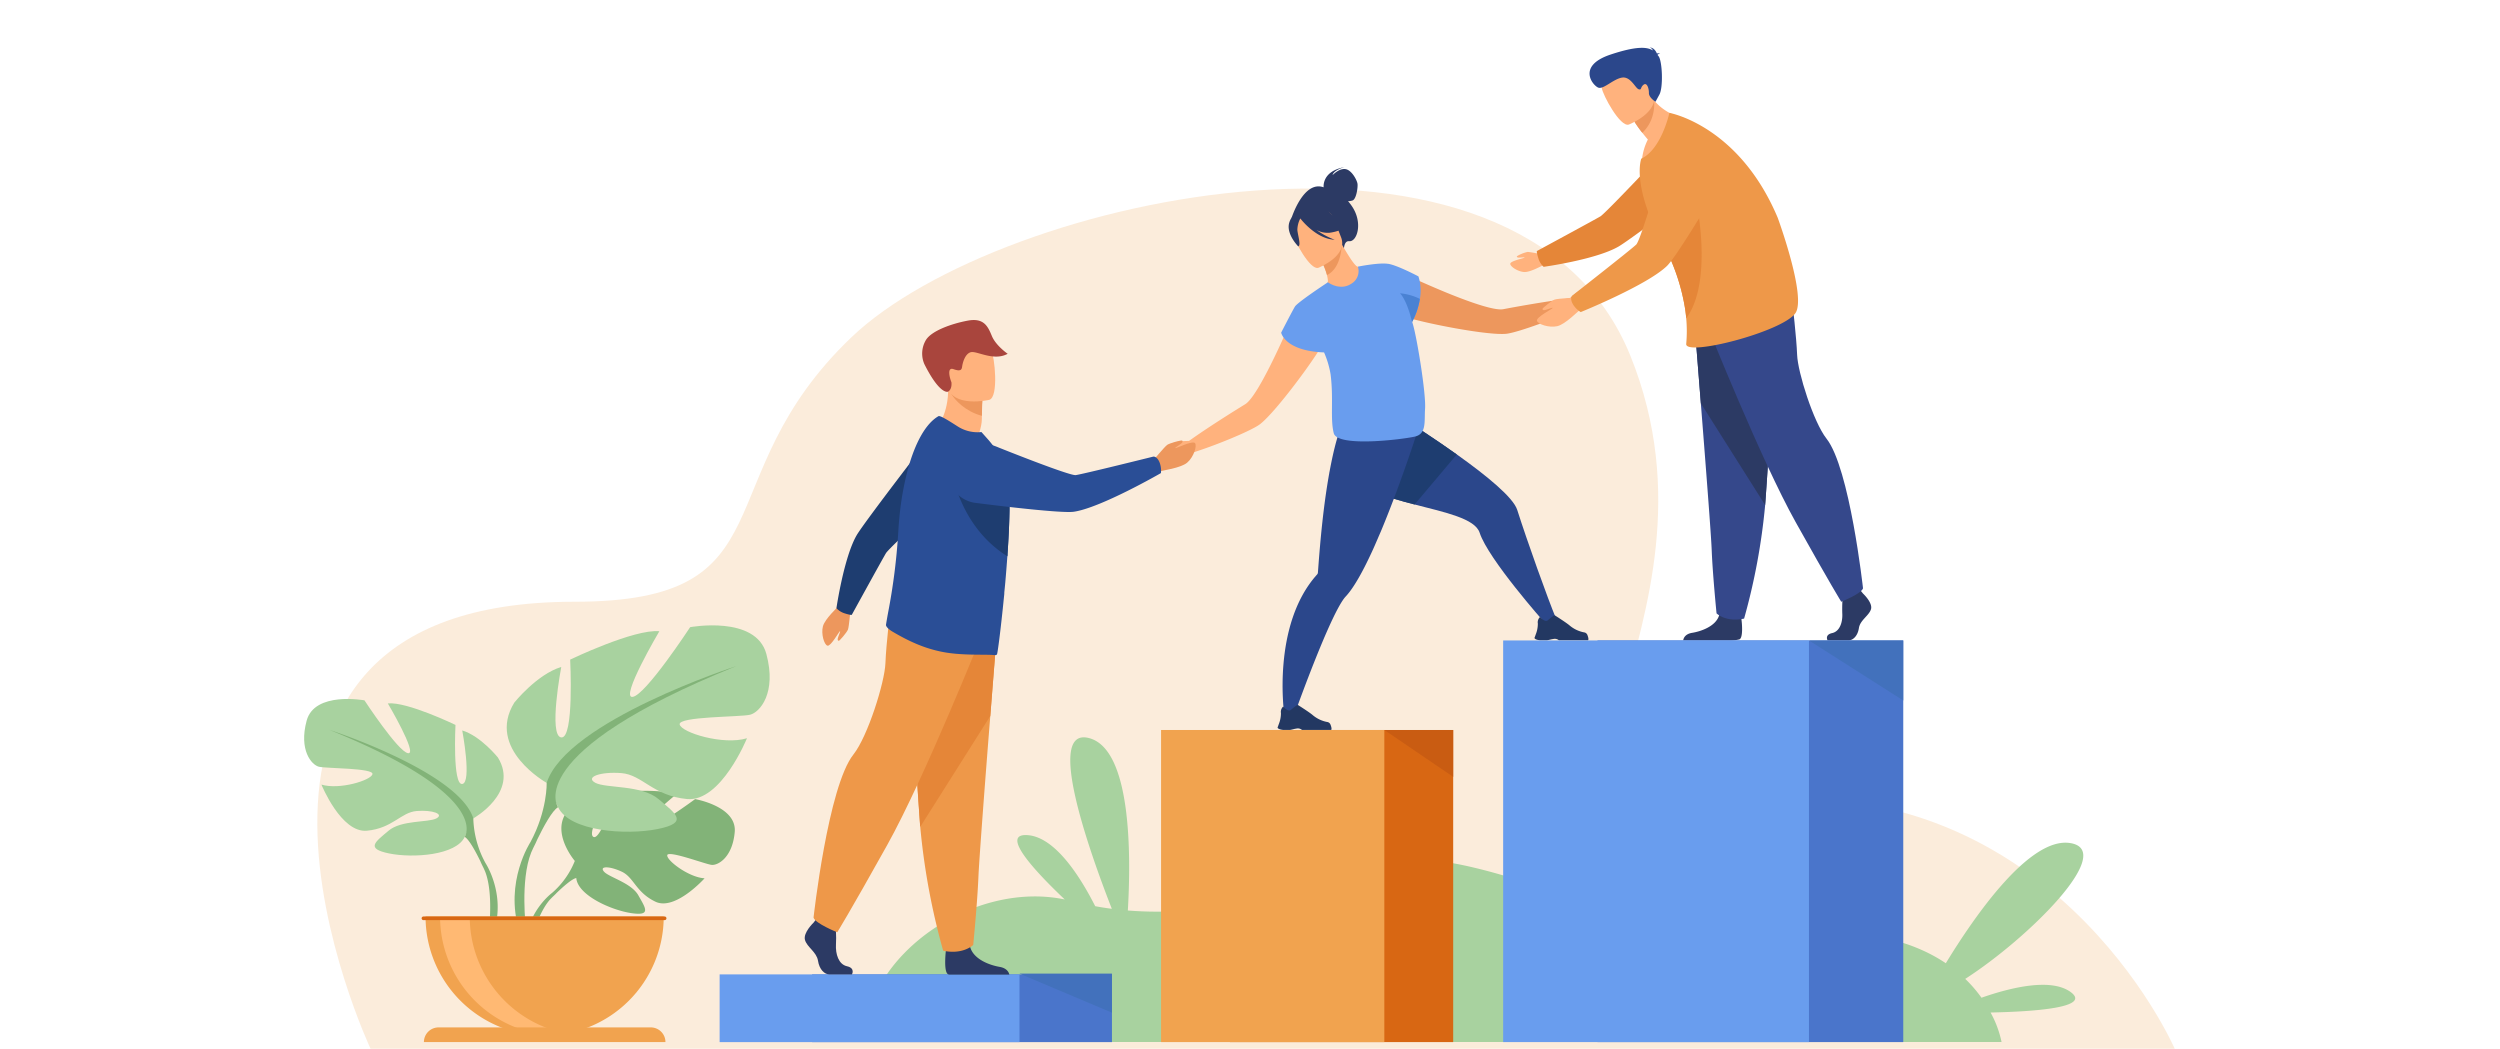 <svg xmlns="http://www.w3.org/2000/svg" viewBox="0 0 958 402"><defs><style>.cls-1{fill:#fbecdb;}.cls-2{fill:#a8d29f;}.cls-3{fill:#4a75cb;}.cls-4{fill:#699dee;}.cls-5{fill:#d86713;}.cls-6{fill:#f1a34f;}.cls-7{fill:#c95c12;}.cls-8{fill:#82b378;}.cls-9{fill:#ffb973;}.cls-10{fill:#ed975d;}.cls-11{fill:#2b478b;}.cls-12{fill:#233862;}.cls-13{fill:#1e3d70;}.cls-14{fill:#ffb27d;}.cls-15{fill:#2c3a64;}.cls-16{fill:#4a82d3;}.cls-17{fill:#a9453d;}.cls-18{fill:#ee9849;}.cls-19{fill:#e58638;}.cls-20{fill:#2a4e96;}.cls-21{fill:#35488b;}.cls-22{fill:#4271bc;}</style></defs><title>ze00</title><g id="Capa_2" data-name="Capa 2"><path class="cls-1" d="M142,401.88s-80.43-171.29,78.1-171.29c83.76,0,49.25-47,106.2-101.38s256.1-97.85,298.49,7.18-62.37,184.77,38.86,171.09c121.64-16.44,169.7,94.4,169.7,94.4Z"/><path class="cls-2" d="M793.47,380.15c-7.51-5.48-22.85-1.78-34.17,2.18a51.16,51.16,0,0,0-6.22-7.22c24.39-15.71,58.07-49.21,40.22-52.05-15.52-2.46-36.46,27.69-47.66,46.05C734,361.29,716.21,355.54,689,357.54c-70.57,5.17-125.7-40.35-166.34-25.17-32.31,12.07-61.92,18.84-90.47,16.53,1.23-20.87,1.49-61.82-14.89-66.07-16.63-4.32-.32,42.2,8.75,65.42q-3.19-.4-6.37-1c-5.87-11.58-15.54-26.73-26.17-27.24-10-.49,2.35,13.13,14.5,24.67-34.92-7.33-76.35,21.05-77,54.62H767A40.38,40.38,0,0,0,762.79,388C779.64,387.64,801.62,386.11,793.47,380.15Z"/><rect class="cls-3" x="311.19" y="373.39" width="114.91" height="25.95"/><rect class="cls-4" x="275.76" y="373.39" width="114.91" height="25.95"/><rect class="cls-5" x="471.3" y="279.73" width="85.56" height="119.6" transform="translate(1028.16 679.06) rotate(180)"/><rect class="cls-6" x="444.92" y="279.73" width="85.56" height="119.6" transform="translate(975.4 679.06) rotate(180)"/><polygon class="cls-7" points="530.48 279.73 556.86 297.69 556.86 279.73 530.48 279.73"/><path class="cls-8" d="M266.36,306.22s-16,11.9-19.13,11.18,11.7-12.84,11.7-12.84c-5.58-2.68-22.91-1-22.91-1s-5.77,18.61-8.61,17.14,6-16.22,6-16.22c-6.21-.37-13.83,4.24-13.83,4.24-10.42,8.23.69,21.19.69,21.19a31.73,31.73,0,0,1-8.72,12.25s-9.41,6.95-10.06,19.37l1.71.16s2.7-11.58,7.62-17.05l.81-.83c.8-.74,1.36-1.3,1.74-1.71,2.45-2.35,5.83-5.35,7.46-5.64a2.65,2.65,0,0,1-.07-.81c0,.26,0,.53.07.81.55,6.56,13.26,12.28,21.08,13.45s5.4-2,2.71-6.8-11.22-6.9-13.16-9.09,2.07-2.2,6.78,0,5.36,7.89,12.92,11.51S270,336.56,270,336.56c-6-.31-14.62-6.85-14.31-8.85s14.6,3.45,17,3.71,8-2.77,8.86-12.61S266.36,306.22,266.36,306.22Z"/><path class="cls-2" d="M181.37,313.61s17.68-9.9,9.43-23.33c0,0-6.6-8.24-13.67-10.37,0,0,3.77,20,0,20.51s-2.59-22.63-2.59-22.63-18.62-9-25.92-8.24c0,0,11.55,19.56,7.77,19.08s-16.73-20.26-16.73-20.26-19.08-3.54-22.15,7.77,1.89,17,4.72,17.68,21,.47,20.5,2.83-12.73,6.12-19.56,4c0,0,7.54,18.62,17.44,17.68s13-7.07,19.08-7.55,10.61,1.18,7.54,2.83-13.43.54-18.38,4.75-8.95,6.8.24,8.68,25.69.71,29-6.36Z"/><path class="cls-8" d="M186.09,330.81a37.63,37.63,0,0,1-4.72-17.2c-5.65-17.91-55.14-33.93-55.14-33.93,62.92,25.45,51.84,41,51.84,41,1.7,1,4.24,5.71,6,9.33.25.61.65,1.46,1.24,2.62h0c.24.52.43.95.56,1.25,3.24,8.11,1.52,22.1,1.52,22.1l2,.53C193.72,342.4,186.09,330.81,186.09,330.81Z"/><path class="cls-2" d="M209.49,300s-23.3-13-12.42-30.75c0,0,8.69-10.87,18-13.67,0,0-5,26.41,0,27s3.42-29.82,3.42-29.82,24.54-11.81,34.17-10.87c0,0-15.22,25.78-10.25,25.16s22.05-26.72,22.05-26.72,25.16-4.66,29.2,10.25-2.48,22.37-6.21,23.3-27.65.62-27,3.73,16.78,8.07,25.79,5.28c0,0-9.94,24.54-23,23.3s-17.09-9.32-25.16-9.94-14,1.55-9.94,3.72,17.7.72,24.23,6.26,11.8,9-.31,11.45-33.86.93-38.21-8.39Z"/><path class="cls-8" d="M282.18,255.23S217,276.36,209.49,300c0,0,.31,10.56-6.21,22.68,0,0-10.06,15.27-4.33,33.87l2.59-.7s-2.26-18.45,2-29.13c.17-.39.43-1,.74-1.65h0c.78-1.52,1.31-2.65,1.64-3.46,2.32-4.77,5.67-11,7.91-12.29C213.84,309.28,199.24,288.78,282.18,255.23Z"/><path class="cls-6" d="M208.71,396.84a45.64,45.64,0,0,0,45.63-45.64H163.07A45.64,45.64,0,0,0,208.71,396.84Z"/><path class="cls-9" d="M219.94,396.49a46.16,46.16,0,0,1-5.67.35,45.64,45.64,0,0,1-45.64-45.64H180A45.66,45.66,0,0,0,219.94,396.49Z"/><path class="cls-6" d="M249.34,393.7H168.07a5.63,5.63,0,0,0-5.63,5.63H255A5.63,5.63,0,0,0,249.34,393.7Z"/><path class="cls-5" d="M254.68,351.2H162.27a.7.7,0,1,0,0,1.4h92.41a.7.7,0,1,0,0-1.4Z"/><path class="cls-10" d="M606.82,110.89c-1.32-.2-5.3,3.48-5.3,3.48h0c-8.51,1-21,3.25-25.44,4.11-3.17.61-11.71-2.3-20.06-5.64-9.92-4-19.56-8.57-19.56-8.57-5.5-.28-11.76,9.77-.59,16.15,1.7,1,8.11,2.64,15.48,4.16h0c10.17,2.09,22.19,3.91,26.28,3.27,4.75-.74,18.2-5.66,26.2-9.43h0l.08,0a9.83,9.83,0,0,1,3.75-1c1.5.09,4.84-2.65,4.94-3.38S608.15,111.09,606.82,110.89Z"/><path class="cls-11" d="M596.43,237.42l-4.68,1S570.3,214.28,567,204.14c-1.77-5.42-13.09-7.76-24.92-10.82-10.3-2.66-21-5.87-26.09-12.13-11-13.45,6.89-30,6.89-30s19,11.28,35.36,22.94c11.45,8.14,21.63,16.47,23.16,21.26C585.11,207.06,593,229.18,596.43,237.42Z"/><path class="cls-12" d="M590.16,245.37h2.64c.88-.14,1.53-.39,2.44-.51a2.43,2.43,0,0,1,2.13.51l0,0h11.19c.29-.41,0-1.34-.25-2a1.6,1.6,0,0,0-1.05-1,12.11,12.11,0,0,1-5.67-2.59c-1.21-1.09-5.82-4-5.82-4h0c-.1,0-.58.15-2.68,1.93-1.09.91-2.94-1.29-2.94-1.29a2.52,2.52,0,0,0-.61.82,2.77,2.77,0,0,0-.24,1.72,11.08,11.08,0,0,1-.8,4.15c-.26.77-.48,1.31-.48,1.31S587.89,245.09,590.16,245.37Z"/><path class="cls-13" d="M558.23,174.16l-16.16,19.16c-10.3-2.66-21-5.87-26.09-12.13-11-13.45,6.89-30,6.89-30S541.86,162.5,558.23,174.16Z"/><path class="cls-11" d="M543.54,164.15s-1.3,4.11-3.42,10.29c-2.68,7.82-6.68,18.95-11,29.27-1,2.27-1.93,4.5-2.9,6.65-3.61,7.95-7.3,14.76-10.55,18.22-5.83,6.22-20,46.21-20,46.21l-3.54-1s-4.93-34.16,12.53-53.59a1.24,1.24,0,0,0,.36-.73h0c.23-2.87,1.06-15.75,2.87-28.81.45-3.2.95-6.41,1.51-9.49,0-.2.08-.39.11-.59,2.66-14.22,5.2-20.55,8.49-23.73l24.14,6.87Z"/><path class="cls-12" d="M491.7,279.71h2.64c.88-.14,1.54-.4,2.44-.52a2.45,2.45,0,0,1,2.14.52l0,0h11.2c.28-.4,0-1.33-.26-2a1.6,1.6,0,0,0-1.05-1,12.09,12.09,0,0,1-5.67-2.59c-1.2-1.09-5.82-4-5.82-4h0c-.1,0-.58.15-2.68,1.92-1.09.92-2.94-1.29-2.94-1.29a2.72,2.72,0,0,0-.6.83,2.75,2.75,0,0,0-.24,1.71,11.36,11.36,0,0,1-.81,4.16c-.26.76-.48,1.31-.48,1.31S489.44,279.42,491.7,279.71Z"/><path class="cls-14" d="M496.88,117.7s-4,9.88-8.69,19.5c-3.92,8.09-8.28,16-11,17.68-3.89,2.38-14.61,9.08-21.57,14.09,0,0-5.43,0-6.27,1s-2.79,5.71-2.22,6.19,4.88.25,5.93-.83a9.77,9.77,0,0,1,3.46-1.76l.09,0h0c8.46-2.6,21.71-8,25.73-10.67,3.45-2.28,11.11-11.71,17.22-20.11h0c4.43-6.09,8-11.63,8.64-13.5C512.15,117,500.76,113.79,496.88,117.7Z"/><path class="cls-15" d="M518,78.94a20.28,20.28,0,0,0-1.44-1.87,4.64,4.64,0,0,0,1.78-.27c1.42-.58,2.06-5.09,1.85-6.42s-2.18-5.2-4.61-5.58-4.94,2.31-4.94,2.31c.45-2,4.56-3.07,4.56-3.07-8.47,1.56-8,7.21-8,7.73-7.75-2.76-12.3,11.83-12.3,11.83L515,95.43s0-3.22,2-3C520,92.74,522.45,85.4,518,78.94Z"/><path class="cls-14" d="M519.29,109.56c-4.6,2.17-10.72-1-10.68-1,.39-.39.25-1.57-.11-3.12A22.73,22.73,0,0,0,505.7,99c-.32-.56-.65-1.12-1.05-1.71l.53-.2,8.95-3.58s1.44,2.6,3,5c1.28,2,2.63,3.76,3.22,3.69C520.34,102.13,526.27,106.21,519.29,109.56Z"/><path class="cls-10" d="M514.13,94.4c-.23,3.19-1.32,8.94-5.63,11A22.73,22.73,0,0,0,505.7,99Z"/><path class="cls-14" d="M505.18,102.63s11.65-4.59,8.68-11.8-3.47-12.66-11-10-7.87,6-7.46,8.62S502.07,103.64,505.18,102.63Z"/><path class="cls-15" d="M509.53,89.19c5.37-.76,6.94-2.94,6.94-2.94A14.89,14.89,0,0,1,508.61,80s-6.05-2-10.53,1.37a2.9,2.9,0,0,0-.56,1.26c-1-.33-2.57-.25-3.47,2.66-1.33,4.36,3.43,9.12,3.43,9.12,1.15-.33-.15-4.22-.33-6.29a9.8,9.8,0,0,1,1.13-4.41c.57.74,6.25,7.88,13.18,8.16a29.26,29.26,0,0,1-7-3.75A9,9,0,0,0,509.53,89.19Z"/><path class="cls-4" d="M541.47,124.42c-.1-.35-.2-.71-.31-1.08a27.35,27.35,0,0,0,2.94-8.81,17.67,17.67,0,0,0-.56-8.62s-8.08-4.29-11.65-4.83h0l-.14,0c-3.6-.49-11.4,1.1-11.4,1.1a5.63,5.63,0,0,1-2.74,6.67c-4.24,2.67-8.77-.68-8.77-.68l-.44.3h0s-11.16,7.36-12.17,9-5.29,10-5.29,10,1.36,7,16.44,7.58a34.9,34.9,0,0,1,2.5,8.39c1.2,9.5-.19,17,1.21,22.54s26.56,2.38,31.12,1.31,3.53-5.93,3.88-10.66C546.48,150.73,543,129.66,541.47,124.42Z"/><path class="cls-16" d="M544.1,114.53a27.39,27.39,0,0,1-3,8.85c-.4-1.74-2-8.13-4.61-11A22.19,22.19,0,0,1,544.1,114.53Z"/><path class="cls-10" d="M441.62,176.79s4.69-5.68,5.7-6.35,5.44-1.85,5.69-1.62.26.58-.28,1.07-2.65,1.71-2.35,1.84,6.62-3,7.53-1.95-.52,5.43-3,7.52-9.7,3-10.16,3.28C440.92,183.06,441.62,176.79,441.62,176.79Z"/><path class="cls-14" d="M359.07,163.67s6.73,8,15.31,4.65c0,0,1.85-4.47,1.87-7.76,0-.4,0-.79,0-1.17,0-3.7.17-5.78.17-5.78h0c-.39-.16-13.11-5.39-13.1-5C363.54,158.68,359.07,163.67,359.07,163.67Z"/><path class="cls-10" d="M364.6,151c1.23,2.28,5.44,6.73,11.67,8.35,0-3.7.17-5.78.17-5.78h0C376.08,153.51,364.24,150.37,364.6,151Z"/><path class="cls-14" d="M379.1,153.22s-14.31,3.37-16.26-5.57-5.13-14.54,3.93-17.06,11.58.5,13,3.32S382.77,152.12,379.1,153.22Z"/><path class="cls-17" d="M363.33,150.08c-.2.13-3.28,1.07-9.11-10.54a10.13,10.13,0,0,1,.6-9.26c2.13-3.48,9.69-6.22,16-7.41s7.79,2.34,9.27,5.9c1.56,3.73,6.05,6.8,6.05,6.8-5.42,3-11.95-1.3-14.21-.59s-3.07,4.27-3.23,5.42-.44,2.09-3.28,1.07-1.28,4-.83,5C364.57,146.46,365,149,363.33,150.08Z"/><path class="cls-15" d="M326.47,373.39H317.8c-1.81,0-3.83-1.85-4.34-5.22s-4.24-5.22-5-8,3.33-6.65,3.33-6.65l.69-.9.72-.94,6.86,1.64s.17,1.65.28,3.76c.07,1.52.11,3.29,0,4.83-.21,3.68,1,7.65,4.24,8.36S326.47,373.39,326.47,373.39Z"/><path class="cls-15" d="M386.78,373.47h-23a1.58,1.58,0,0,1-.49-.15c-1.54-.79-1.06-6.83-.87-8.7,0-.34.06-.55.06-.55s8.08-6.65,9.19-1.55a3.9,3.9,0,0,0,.12.46h0c1.4,4.76,7.66,6.92,11.28,7.53C385.88,371,386.6,372.64,386.78,373.47Z"/><path class="cls-18" d="M382.15,240.66s-1.22,15.3-2.67,33.7c-2,25-4.31,55.68-4.54,61.49-.41,10.1-2,26.25-2,26.25s-3.84,3.83-11.51,2.22a264.05,264.05,0,0,1-8.79-47.45l-.09-1.21c-1.82-24.83-4.65-77.12-4.65-77.12Z"/><path class="cls-19" d="M382.15,240.66s-1.22,15.3-2.67,33.7l-26.86,42.51-.09-1.21c-1.82-24.83-4.65-77.12-4.65-77.12Z"/><path class="cls-18" d="M376.55,242.48s-22.11,55.42-36.64,81.46-19.08,33.31-19.08,33.31-8.33-3.33-9.08-5.6c0,0,5.55-50.28,15.29-62.54,5.5-6.92,12-27.7,12.26-35s2-21.66,2-21.66Z"/><path class="cls-10" d="M325.94,233.25s-.58,6.92-1,8-3.21,4.36-3.53,4.31-.52-.3-.36-1,1.13-2.75.83-2.69-3.51,5.88-4.78,5.56-2.52-4.48-1.76-7.41,5.9-7.53,6.1-8C323.1,228,325.94,233.25,325.94,233.25Z"/><path class="cls-13" d="M323.56,235c2.45.79,2.84.61,2.84.61s11.91-21.68,13.12-23.67,25.29-24.31,25.29-24.31l-6.19-23.08S331.23,200,328.27,205.11c-4.89,8.41-7.75,27.94-7.75,27.94A7.09,7.09,0,0,0,323.56,235Z"/><path class="cls-20" d="M386.82,196.69c-.09,4.74-.36,10.07-.73,15.48,0,.32,0,.64-.07,1-.24,3.35-.5,6.71-.79,10-.12,1.31-.25,2.61-.38,3.88l0,.18c0,.47-.07,1-.12,1.46-1.21,12.27-2.47,22-2.71,22.12a1.35,1.35,0,0,1-.94.24c-3.22-.41-12.82.32-20.68-1.39-6.63-1.4-12.34-4.05-18.4-7.62-.8-.48-2.63-1.74-2.48-2.68s.41-2.52.76-4.4A238.36,238.36,0,0,0,344.21,204q.21-3.68.59-7.25A110.4,110.4,0,0,1,348,179.48c2.7-9.71,6.66-17.14,11.62-20,.65-.36,4.15,1.86,7.36,3.92a14.12,14.12,0,0,0,9.11,2.16l2.67,3c3.23,3.76,6.68,8.77,7.62,15.88.07.53.13,1.08.18,1.68A105.22,105.22,0,0,1,386.82,196.69Z"/><path class="cls-13" d="M386.82,196.69c-.09,4.74-.36,10.07-.73,15.48,0,.32,0,.64-.07,1-18.38-11.51-21.21-32.56-21.21-32.56,9,.4,16.22,2.47,21.76,5.45A105.22,105.22,0,0,1,386.82,196.69Z"/><path class="cls-20" d="M444.41,177.36c-1-2.57-2.42-2.4-2.42-2.4s-27.33,6.81-29.79,7.1-29.43-10.53-29.43-10.53-10.61-4.77-15.59-.41c-4.32,3.78-4.52,8.57-3.51,12.59a12,12,0,0,0,10.17,9c11,1.4,33,4,37.57,3.4,10.24-1.43,33.45-14.82,33.45-14.82A8.66,8.66,0,0,0,444.41,177.36Z"/><g id="man"><path class="cls-15" d="M713.91,227.45s3.79,3.52,3.05,6-4.17,4.17-4.63,7.23-2.31,4.72-4,4.72h-8s-1.23-2.15,1.74-2.8,4.08-4.24,3.89-7.57a60.47,60.47,0,0,1,.28-7.78l6.3-1.48Z"/><path class="cls-15" d="M666.58,245a14.24,14.24,0,0,1-3.6.42H645c.06-.54.48-2.44,3.42-2.92,3.32-.53,9.07-2.46,10.35-6.71a3.25,3.25,0,0,0,.11-.42c1-4.54,8.43,1.39,8.43,1.39s0,.18,0,.49C667.55,238.92,668,244.3,666.58,245Z"/><path class="cls-21" d="M649.31,123.63s1.12,14,2.45,30.91c1.8,22.93,4,51.08,4.17,56.42.37,9.26,1.85,24.08,1.85,24.08s3.52,3.52,10.56,2a243,243,0,0,0,8.07-43.53c0-.36.05-.73.08-1.1,1.67-22.78,4.26-70.76,4.26-70.76Z"/><path class="cls-15" d="M649.31,123.63s1.12,14,2.45,30.91l24.65,39c0-.36.05-.73.08-1.1,1.67-22.78,4.26-70.76,4.26-70.76Z"/><path class="cls-21" d="M654.45,125.29s20.28,50.85,33.62,74.74,17.5,30.56,17.5,30.56,7.64-3.05,8.34-5.14c0,0-5.1-46.13-14-57.37-5-6.35-11-25.42-11.25-32.09s-1.8-19.86-1.8-19.86Z"/><path class="cls-14" d="M591.89,97.72a61.49,61.49,0,0,0-6.43-1.2,13.44,13.44,0,0,0-4.2,1.68c0,.27.11.48.66.52s2.41-.2,2.29,0-5.42,1.27-5.48,2.34,2.85,3,5.3,3.18,7.29-2.72,7.7-2.75C595.24,101.2,591.89,97.72,591.89,97.72Z"/><path class="cls-19" d="M589.54,99.12c-.79-2.52-.61-2.92-.61-2.92s22.3-12.06,24.34-13.28,25.09-25.75,25.09-25.75L662,63.67S625.44,91.5,620.2,94.49c-8.65,5-28.68,7.76-28.68,7.76A7.26,7.26,0,0,1,589.54,99.12Z"/><path class="cls-14" d="M645.51,45.25s-8.27,14.56-16.36,16.46a22.16,22.16,0,0,1,2.31-8.24c-.81-.95-1.52-1.82-2.13-2.6a48.62,48.62,0,0,1-3-4.21l2.75-7.38,1.86-5a24.37,24.37,0,0,0,2.91,4.2A19.81,19.81,0,0,0,645.51,45.25Z"/><path class="cls-10" d="M633.84,38.47s1,7.29-4.51,12.4a48.62,48.62,0,0,1-3-4.21l2.75-7.38A15.45,15.45,0,0,1,633.84,38.47Z"/><path class="cls-14" d="M624.14,47.74s12.37-4.82,9.25-12.48-3.63-13.43-11.66-10.67-8.36,6.29-7.94,9.1S620.85,48.79,624.14,47.74Z"/><path class="cls-18" d="M688,120c-5,7.17-42.28,16.75-41.84,11.79a54.13,54.13,0,0,0,0-9.79c-.09-1.07-.22-2.19-.39-3.39A78.07,78.07,0,0,0,637.56,94c-.38-.73-.77-1.46-1.18-2.2a77.43,77.43,0,0,1-5.17-11.62c-2.58-7.47-3.62-14.61-2.32-19.28a.64.64,0,0,1,0-.07c7.8-3.6,10.82-17.58,10.82-17.58S666.32,48,681.22,83.44C681.22,83.44,692.35,113.73,688,120Z"/><path class="cls-19" d="M646.17,122c-.09-1.07-.22-2.19-.39-3.39A78.07,78.07,0,0,0,637.56,94c.86-5.23,2.05-9.57,3.36-11.53,5.3-7.94,8.39-9.19,8.39-9.19S657.26,106.8,646.17,122Z"/><path class="cls-14" d="M604.25,114s-7.36.38-8.5.79-4.72,3.27-4.68,3.62.31.55,1,.4S595,117.69,595,118s-6.35,3.52-6.05,4.89,4.67,2.81,7.8,2.1,8.18-6,8.68-6.21C609.7,117.16,604.25,114,604.25,114Z"/><path class="cls-18" d="M602.86,116.78c-1.47-2.39-.41-3.47-.41-3.47S625.18,95.51,627,93.72s10-30.43,10-30.43,2.84-11.58,9.49-12.86c5.78-1.11,9.78,1.75,12.39,5.1a12.32,12.32,0,0,1,.84,13.86c-5.81,9.78-17.51,29.19-20.93,32.51-7.61,7.38-33.06,17.69-33.06,17.69A8.78,8.78,0,0,1,602.86,116.78Z"/><path class="cls-11" d="M635.16,21.05c.09-.18.34-.36,1-.55a2.55,2.55,0,0,0-1.24,0c-.35-.85-1.19-2.29-2.77-2.3a1.94,1.94,0,0,1,1.24,1.14c-2.17-1.37-6.19-1.77-16.23,1.57-13.22,4.41-6.62,12.08-4.61,12.7s5.69-3.33,9-3.87,5.12,4.08,6.38,4.46.55-.66,1.87-1.72,2.09,1.43,2.06,3.17S634.38,39,634.38,39l1.51-2.78c1.52-2.78,1.11-12.87-.34-14.69Z"/></g><polygon class="cls-22" points="426.1 373.09 426.1 388.06 390.66 373.09 426.1 373.09"/><rect class="cls-3" x="612.15" y="245.42" width="117.18" height="153.91"/><rect class="cls-4" x="576.01" y="245.42" width="117.18" height="153.91"/><polygon class="cls-22" points="729.32 245.42 729.32 268.43 693.19 245.42 729.32 245.42"/></g></svg>